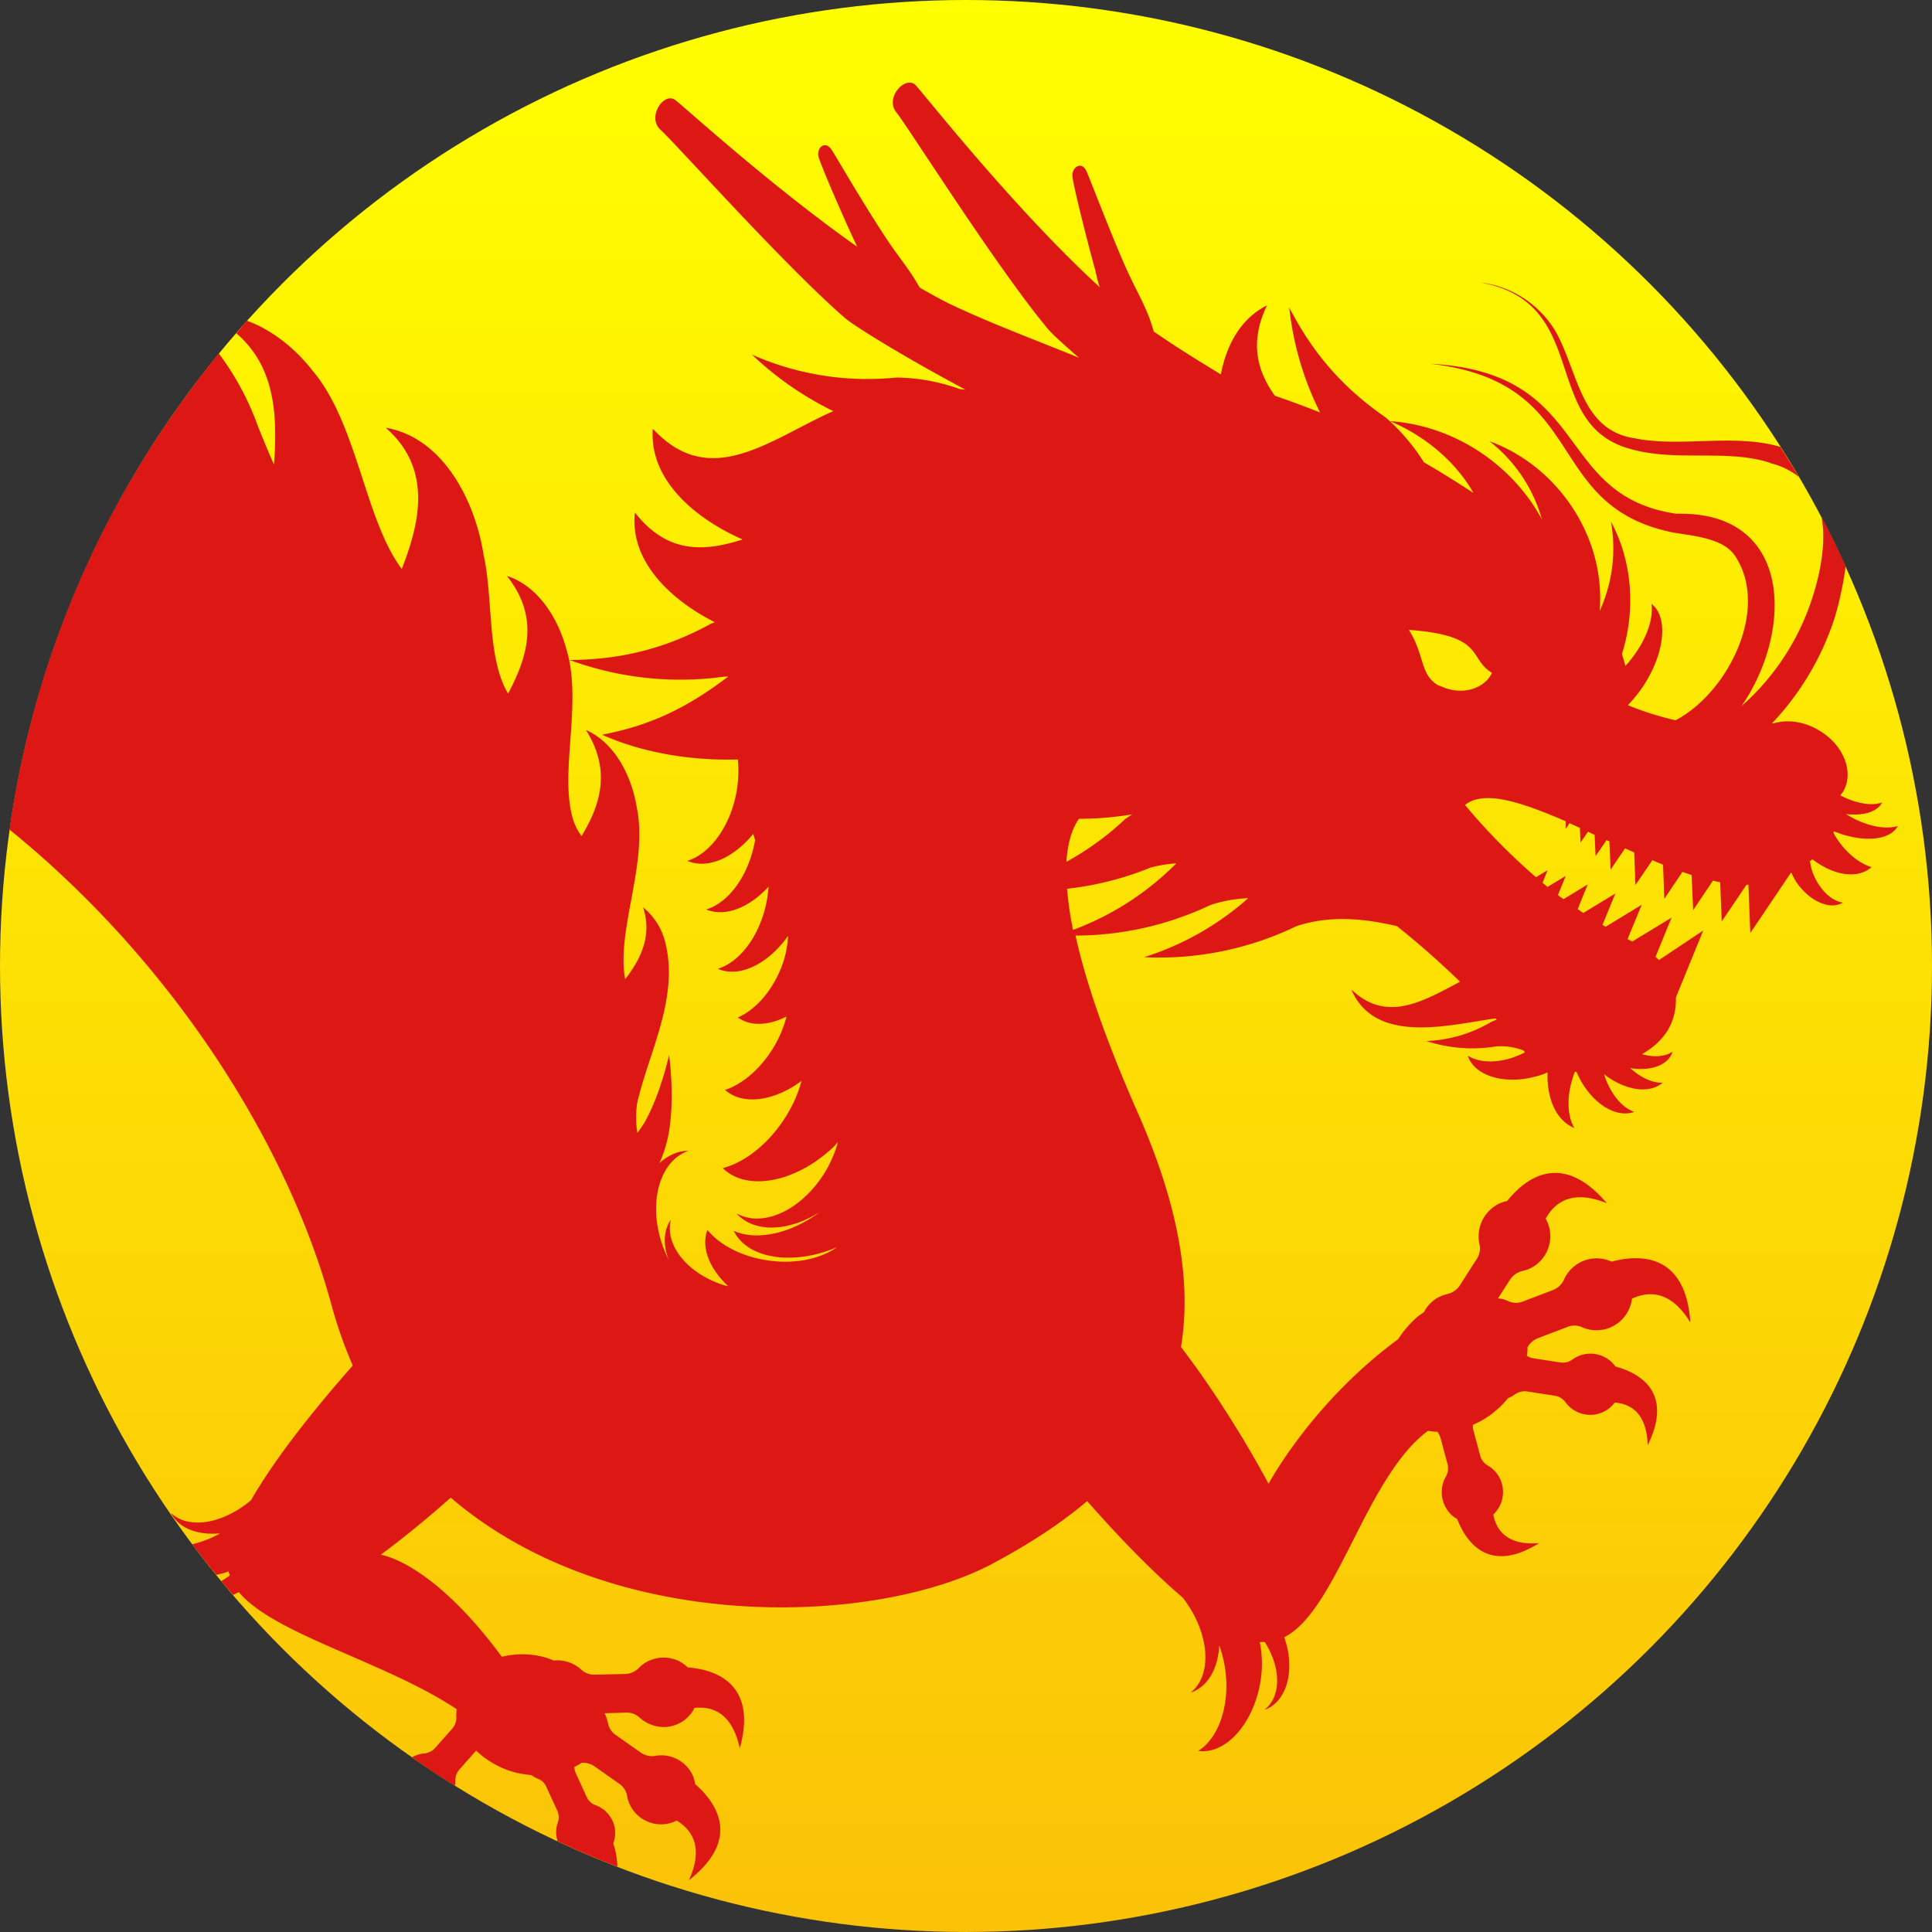 <svg id="Group_364" data-name="Group 364" xmlns="http://www.w3.org/2000/svg" xmlns:xlink="http://www.w3.org/1999/xlink" width="824.359" height="824.353" viewBox="0 0 824.359 824.353">
  <rect x="0" y="0" width="824.359" height="824.353" fill="#333333" stroke="none"/>
  <defs>
    <linearGradient id="linear-gradient" x1="0.5" y1="1" x2="0.5" gradientUnits="objectBoundingBox">
      <stop offset="0" stop-color="#fbc207"/>
      <stop offset="1" stop-color="#ff0"/>
    </linearGradient>
  </defs>
  <ellipse id="Ellipse_54" data-name="Ellipse 54" cx="412.18" cy="412.176" rx="412.18" ry="412.176" transform="translate(0 0)" fill="url(#linear-gradient)"/>
  <g id="Group_363" data-name="Group 363" transform="translate(4.017 35.254)">
    <path id="Path_532" data-name="Path 532" d="M128.108,86c-18.346-6.026-40.307-.4-59.457-5.892C29.415,69.8,52.18,17.436,4.24,9A43.31,43.31,0,0,1,36.914,30.693c9.24,17.141,10.579,41.244,32.942,44.726,19.819,4.151,42.852-2.143,62.537,3.749,2.678,4.285,5.356,8.57,7.9,12.855a30.477,30.477,0,0,0-12.186-5.892Z" transform="translate(623.269 76.266)" fill="#dd1814"/>
    <path id="Path_533" data-name="Path 533" d="M1.09,321.572A409.8,409.8,0,0,1,80.633,130.75v-.134c3.214-4.151,6.428-8.3,9.776-12.454a119.065,119.065,0,0,1,17.007,31.871c2.276,5.49,4.285,10.579,6.562,15.534,1.607-21.694.268-41.914-16.069-55.975,1.473-1.741,3.08-3.616,4.553-5.356,10.981,4.017,20.756,12.052,27.854,21.158,19.283,22.631,22.229,63.34,38.165,84.765,8.3-21.024,12.588-43.253-6.829-60.26,24.64,4.151,38.3,31.6,41.78,54.368,4.151,18.346,1.339,43.923,10.445,59.055,8.7-16.471,13.257-32.808-.536-50.216,12.989,4.151,21.56,17.542,25.175,30.532,7.5,23.3-3.08,53.162,3.08,73.383a23.751,23.751,0,0,0,3.616,7.1c8.436-13.927,12.454-28.389,1.875-45.262,12.454,5.49,19.551,19.819,21.694,33.076,4.955,23.97-8.838,52.359-4.955,73.249,6.963-8.972,11.516-18.881,7.633-30.666a27.767,27.767,0,0,1,9.374,14.6c6.026,23.033-6.16,45.8-11.382,66.821-.937,2.678-1.339,9.775-.4,14.864,1.071-1.473,2.143-3.08,3.08-4.553,4.687-8.436,8.035-18.614,10.445-28.791,1.205,10.579,1.741,21.158,0,32.406a53.561,53.561,0,0,1-4.151,13.793c3.616-3.214,7.767-5.222,12.186-5.222h.268c-11.784,3.883-17.141,20.756-11.784,38.3a51.18,51.18,0,0,0,3.348,8.3c-2.41-6.16-2.41-12.32.8-17.141l.134-.268c-2.946,10.847,7.1,23.434,23.033,28.255.4,0,.8.268,1.339.268-7.9-7.365-11.65-16.471-8.838-23.97,5.356,6.562,15.132,11.65,26.648,13.123,11.382,1.473,21.828-.937,28.657-5.758-18.748,8.035-38.3,4.955-44.057-6.963,9.642,4.285,24.1,1.339,36.692-8.035-12.855,8.169-27.452,9.106-35.219.937a.415.415,0,0,0-.134-.268c11.65,6.294,28.523-2.009,38.3-18.881a53.688,53.688,0,0,0,4.821-11.65c-.8.8-1.473,1.741-2.41,2.544-15.935,14.864-36.692,18.614-46.735,8.57,9.642-2.544,19.819-10.579,27.05-22.229a56.256,56.256,0,0,0,6.562-15c-11.65,8.7-25.041,10.579-32.674,3.883,8.035-2.678,16.2-9.909,21.828-20.087a48.985,48.985,0,0,0,4.419-11.248c-7.633,3.883-15.4,4.285-20.756.4,7.1-3.08,13.927-10.445,18.078-20.221a42.578,42.578,0,0,0,3.348-14.6c-8.436,11.918-20.622,18.078-30,14.061,9.642-2.946,18.346-14.6,21.024-29.594.268-1.875.536-3.749.67-5.49-8.169,8.972-18.48,13.123-26.648,9.775,9.642-2.946,18.212-14.462,20.89-29.594-.268-.937-.536-1.741-.8-2.678-8.3,10.177-19.417,15.266-28.121,11.516,9.642-2.946,18.346-14.6,21.024-29.594a52.6,52.6,0,0,0,.536-13.659c-19.685.536-40.307-2.678-57.984-10.579,21.426-4.017,37.094-12.052,53.832-24.773H306.14a136.706,136.706,0,0,1-66.018-7.1c22.1-.134,41.111-4.955,60.394-15.534a7.551,7.551,0,0,1,1.607-.536c-19.015-9.642-36.424-26.113-34.147-46.869,13.659,17.542,29.327,16.873,45.932,11.516-20.355-8.972-39.906-25.443-38.3-47.27,24.506,26.514,49.681,4.687,77-7.5a138.43,138.43,0,0,1-34.683-24.1,121.736,121.736,0,0,0,61.6,9.775,82.625,82.625,0,0,1,27.184,4.955,14.758,14.758,0,0,1,2.41.268c-25.175-13.391-46.735-26.648-51.422-30.532-25.979-22.5-72.714-74.99-78.74-80.346S280.3,6.347,285.25,10.1c3.616,2.678,40.173,36.156,77.535,62.536-6.16-13.123-15.534-34.817-16.471-38.432s2.812-7.365,5.758-2.678S364.258,52.278,373.5,66.473c6.963,10.847,11.65,15.668,15.935,23.568,4.821,2.812,9.642,5.49,14.195,7.633,17.944,8.436,36.29,15.132,53.832,22.363-6.829-5.892-11.65-10.311-13.391-12.454-21.961-26.38-59.457-85.971-64.545-92.264s4.017-16.069,8.3-11.516c3.482,3.616,41.78,52.493,78.472,86.1a54.509,54.509,0,0,1-1.741-6.7c-3.883-13.927-9.642-37.093-9.909-40.709-.268-3.749,4.017-6.829,6.16-1.741s8.7,22.363,15.4,38.031c5.892,13.659,10.043,18.881,13.123,30a4.065,4.065,0,0,0,.937.67c9.106,6.294,18.48,12.052,27.72,17.676,2.41-12.454,8.3-23.7,19.685-29.46-7.5,15.668-4.285,27.853,3.348,38.566,6.294,2.143,12.722,4.553,19.283,7.1a131.059,131.059,0,0,1-13.123-44.726c10.177,19.685,23.033,34.415,41.111,46.869a86,86,0,0,1,16.337,19.149c7.365,4.285,14.462,8.7,21.158,13.123-7.365-12.989-20.087-24.1-35.62-30.665,26.782,1.741,51.958,18.078,64.813,41.914a64.235,64.235,0,0,0-22.363-33.344c28.925,10.445,49.681,40.709,47,72.446h0a64.386,64.386,0,0,0,4.821-38.165c9.24,17.141,10.579,37.9,4.687,56.51.536,1.741,1.071,3.482,1.473,5.089,8.035-8.838,12.186-19.149,11.115-26.514,7.365,5.624,5.758,21.292-3.75,35.486a63.416,63.416,0,0,1-6.294,7.767,128.682,128.682,0,0,0,20.355,6.428c22.229-11.65,40.307-47.4,25.443-70.035-4.955-7.231-15.266-8.3-26.381-10.043-56.511-11.382-34.951-64.143-103.781-72.044,69.5,3.749,52.092,56.108,104.987,64.009,49.815-1.339,50.083,49.815,27.854,82.087a104.213,104.213,0,0,0,28.791-42.048c4.285-11.784,7.633-26.514,5.357-38.7,3.616,6.829,6.963,13.927,10.311,21.024a149.565,149.565,0,0,1-4.553,21.56,118.483,118.483,0,0,1-26.916,45.53h.67c5.624-1.741,12.722-.937,19.149,2.812,10.713,6.16,15.4,17.944,10.579,26.246a5.243,5.243,0,0,1-1.071,1.339v.4c6.562,3.348,13.123,4.553,17.676,2.946-2.143,4.151-8.169,5.758-15.4,4.955,7.9,4.955,16.471,6.829,22.1,5.089-3.348,6.294-15.132,7.231-27.184,2.276,0,.134-.134.268-.268.536v.134c4.151,7.5,10.311,12.721,16.2,14.6-5.758,5.223-16.2,3.616-25.175-3.348a7.424,7.424,0,0,1-1.071.8c.268,1.205.4,2.41.8,3.75,2.544,7.633,7.9,13.123,13.257,13.927-5.49,3.348-14.195-.536-19.819-8.7a29.272,29.272,0,0,1-2.143-4.017c-.134,0-.268.134-.4.268L743.9,365.495l-.8-20.622h-.8L731.711,360.54l-.67-16.739a25.335,25.335,0,0,1-3.08-.67l-8.436,12.588-.67-15c-1.339-.4-2.544-.8-3.883-1.339L707.206,350.9l-.536-14.6c-1.473-.536-2.946-1.205-4.553-1.875l-7.231,10.579-.536-13.927c-1.339-.536-2.544-1.071-3.883-1.741l-6.16,9.106-.536-12.052s-.8-.4-1.205-.536l-4.687,6.829-.4-9.106a26.764,26.764,0,0,1-2.812-1.339l-3.214,4.687-.268-6.294-4.419-2.009-1.607,2.41v-3.214c-18.882-8.169-34.817-13.525-42.986-6.963a265.963,265.963,0,0,0,30.264,30.8l4.955-2.946-2.143,5.356c.67.536,1.473,1.205,2.143,1.741l7.767-4.687-3.348,8.169a27.147,27.147,0,0,0,2.41,1.741l10.311-6.294-4.285,10.579,2.41,1.607,13.659-8.3-5.49,13.391s.937.536,1.339.8l15.4-9.374-6.026,14.6a14.637,14.637,0,0,0,2.009,1.071l16.739-10.177-6.83,16.739s1.071.937,1.473,1.339l18.882-12.588-11.65,28.523v.937c0,11.248-6.16,18.48-14.462,23.3,5.089,1.473,9.909,1.071,12.989-1.071-1.473,5.624-9.374,8.57-18.078,6.963,4.419,4.017,9.374,6.428,13.927,6.294-5.892,4.955-16.2,3.214-25.041-3.616,2.544,8.035,7.365,14.061,12.855,16.069-8.436,2.946-19.283-4.553-24.64-17.141h-.67c-3.482,8.972-3.616,17.944-.268,23.97-7.633-3.08-11.784-12.454-11.383-23.7a26.215,26.215,0,0,1-4.553,1.607c-13.525,3.883-26.648,0-29.461-8.7,5.892,3.616,15.4,3.214,24.372-1.473-.268-.268-.4-.536-.669-.8a27.4,27.4,0,0,0-11.516-1.741A62.584,62.584,0,0,1,605.7,411.56a58.355,58.355,0,0,0,27.452-8.035c.8-.4,1.607-.67,2.544-1.071-.134-.134-.268-.4-.536-.536-19.283,2.678-51.422,11.516-61.465-12.32,14.864,14.194,30.13,5.356,46.333-3.348-7.633-7.365-16.471-15.4-26.916-23.7-14.329-3.348-28.657-4.687-42.852,0a134.754,134.754,0,0,1-65.081,13.257,121.545,121.545,0,0,0,44.458-25.175,57.471,57.471,0,0,0-16.2,2.946,134.524,134.524,0,0,1-57.448,12.989c4.017,18.48,12.186,42.985,26.514,75.526,18.078,40.843,22.9,73.383,18.48,100.031,21.56,28.121,37.361,58.385,37.361,58.385s18.346-34.549,55.305-61.733a43.928,43.928,0,0,1,8.035-9.374c.937-.8,1.875-1.339,2.946-2.143a14.8,14.8,0,0,1,10.177-7.767,8.736,8.736,0,0,0,5.223-3.749l7.1-11.115a8.32,8.32,0,0,0,1.205-6.428,15.456,15.456,0,0,1,4.687-14.73,14.407,14.407,0,0,1,7.1-3.616c7.1-8.838,22.765-22.363,42.584.937-14.864-6.026-22.229-.4-26.113,6.562a15.3,15.3,0,0,1-.4,15.668,14.837,14.837,0,0,1-9.642,6.7,8.736,8.736,0,0,0-5.223,3.749l-5.089,7.9a12.015,12.015,0,0,1,4.419,1.205,8.005,8.005,0,0,0,6.562,0l12.32-4.687a8.691,8.691,0,0,0,4.821-4.419,15.23,15.23,0,0,1,20.355-7.767c10.981-2.946,31.6-4.419,33.612,25.979-8.3-13.659-17.676-13.525-24.908-10.177a15.386,15.386,0,0,1-9.642,12.454,15.231,15.231,0,0,1-11.65-.268,8.005,8.005,0,0,0-6.562,0l-12.32,4.687a8.89,8.89,0,0,0-4.419,3.883,16.454,16.454,0,0,1-.268,3.616,6.5,6.5,0,0,0,2.812,1.071l11.249,1.741a6.873,6.873,0,0,0,5.357-1.205,13.04,13.04,0,0,1,13.123-1.339,12.557,12.557,0,0,1,5.223,4.285c9.374,2.544,25.309,10.311,13.793,33.612-.4-13.659-7.231-17.676-14.061-18.212a12.946,12.946,0,0,1-12.454,5.089,13.09,13.09,0,0,1-8.57-5.223,6.943,6.943,0,0,0-4.821-2.812l-11.249-1.741a7.319,7.319,0,0,0-5.49,1.205,12.6,12.6,0,0,1-2.946,1.607,37.419,37.419,0,0,1-5.089,5.223,36.944,36.944,0,0,1-9.909,6.16,10.132,10.132,0,0,0,.134,2.009l2.946,10.981a7,7,0,0,0,3.348,4.419,12.814,12.814,0,0,1,6.026,8.035,13.209,13.209,0,0,1-3.75,12.855c1.339,6.7,5.892,13.257,19.551,12.186-22.1,13.793-31.469-1.339-34.951-10.311A11.937,11.937,0,0,1,614,610.685a13.363,13.363,0,0,1,0-13.257,7.1,7.1,0,0,0,.67-5.49l-2.946-10.981a10.036,10.036,0,0,0-1.339-2.678,20.439,20.439,0,0,1-4.017-.4c-26.648,19.819-38.7,76.6-61.331,88.113,4.821,13.525,1.339,27.184-8.035,30.8h-.268c7.1-5.624,6.964-17.81,0-28.791h-2.143a46.624,46.624,0,0,1,.134,17.81c-3.214,17.542-14.864,30.264-26.381,28.657,8.169-5.089,13.123-17.944,11.784-32.54a51.337,51.337,0,0,0-2.812-12.454c-.536,9.642-4.687,17.408-11.784,19.953h-.268c8.972-7.231,8.035-24.372-2.41-38.834-.4-.536-.67-.937-1.071-1.473h0c-13.659-11.65-28.255-26.916-40.843-41.244-11.65,9.909-25.309,18.613-40.04,26.514C371.757,660.9,258.736,665.856,189.37,606.4c-16.337,14.6-29.862,24.372-29.862,24.372s21.426,2.544,51.69,43.521a36.286,36.286,0,0,1,18.882.4,31.324,31.324,0,0,1,3.214,1.205,15.257,15.257,0,0,1,11.784,3.883,8.055,8.055,0,0,0,5.892,2.143l12.722-.268a8.334,8.334,0,0,0,5.758-2.41,14.842,14.842,0,0,1,14.328-4.151,13.406,13.406,0,0,1,6.7,3.749c10.981.8,30.13,6.294,22.229,34.549-3.214-15.132-11.65-18.078-19.283-17.274a14.768,14.768,0,0,1-12.855,8.168,15.733,15.733,0,0,1-10.579-4.017,8.055,8.055,0,0,0-5.892-2.143l-9.106.268a15.357,15.357,0,0,1,1.473,4.151,7.85,7.85,0,0,0,3.482,5.223l10.445,7.365a8.384,8.384,0,0,0,6.16,1.473,14.691,14.691,0,0,1,14.061,5.089,13.677,13.677,0,0,1,3.08,6.963c8.3,7.231,20.488,22.9-2.678,40.977,6.428-14.061,1.339-21.426-5.223-25.443a14.7,14.7,0,0,1-15.132-1.071,14.415,14.415,0,0,1-6.026-9.508,7.85,7.85,0,0,0-3.482-5.222L250.7,721.027a8.73,8.73,0,0,0-5.49-1.473,22.9,22.9,0,0,1-3.08,1.741,7.2,7.2,0,0,0,.67,2.812l4.553,9.909a6.454,6.454,0,0,0,3.883,3.616,12.827,12.827,0,0,1,8.169,9.775,13.8,13.8,0,0,1-.67,6.562,31.893,31.893,0,0,1,1.741,9.909c-8.57-3.348-17.141-6.963-25.443-10.847a12.277,12.277,0,0,1,0-7.9,6.792,6.792,0,0,0-.268-5.356l-4.553-9.909a6.454,6.454,0,0,0-3.883-3.616,15.777,15.777,0,0,1-2.544-1.473,45.287,45.287,0,0,1-7.231-1.205,38.391,38.391,0,0,1-16.337-9.24l-7.1,8.035a6.963,6.963,0,0,0-1.741,5.089,9.042,9.042,0,0,1-.268,1.875c-6.16-3.883-12.32-7.9-18.212-12.186a14.108,14.108,0,0,1,5.089-1.607,6.749,6.749,0,0,0,4.821-2.41l7.231-8.169a6.963,6.963,0,0,0,1.741-5.089,25.806,25.806,0,0,1,.134-3.214c-30.666-20.354-77.936-31.871-92.935-49.949h0l-2.41,1.205c-1.741-2.009-3.482-3.883-5.089-5.892,1.205-.8,2.41-1.473,3.616-2.41a4.256,4.256,0,0,0-.4-1.205v-.536a39.872,39.872,0,0,1-5.356,1.473c-3.482-4.285-6.963-8.7-10.311-13.123h.4a45.925,45.925,0,0,0,11.516-4.553c-9.24.8-17.275-2.009-20.756-8.3V613.1c7.633,6.963,22.1,4.419,34.014-5.624,10.713-18.748,28.389-40.441,43.387-57.448a188.966,188.966,0,0,1-8.972-25.443C120,455.616,70.724,377.814,1.224,321.438Zm610.369-61.6c8.57,4.285,18.614,1.875,22.229-5.49-10.311-6.16-2.544-15.935-35.487-18.346,6.963,10.847,4.553,19.551,13.123,23.97ZM454.916,364.156a121.6,121.6,0,0,0,44.057-28.389,60.97,60.97,0,0,0-10.847,1.741,133.626,133.626,0,0,1-35.754,9.106,145.685,145.685,0,0,0,2.544,17.542Zm22.229-47.27c.937-.67,2.009-1.339,2.946-2.009a140.752,140.752,0,0,1-22.631,1.875c-2.544,3.616-4.821,9.374-5.356,18.346A122.943,122.943,0,0,0,477.145,316.885Zm-177.7,206.892h0Z" transform="translate(-1.09 -2.633)" fill="#dd1814"/>
  </g>
</svg>
